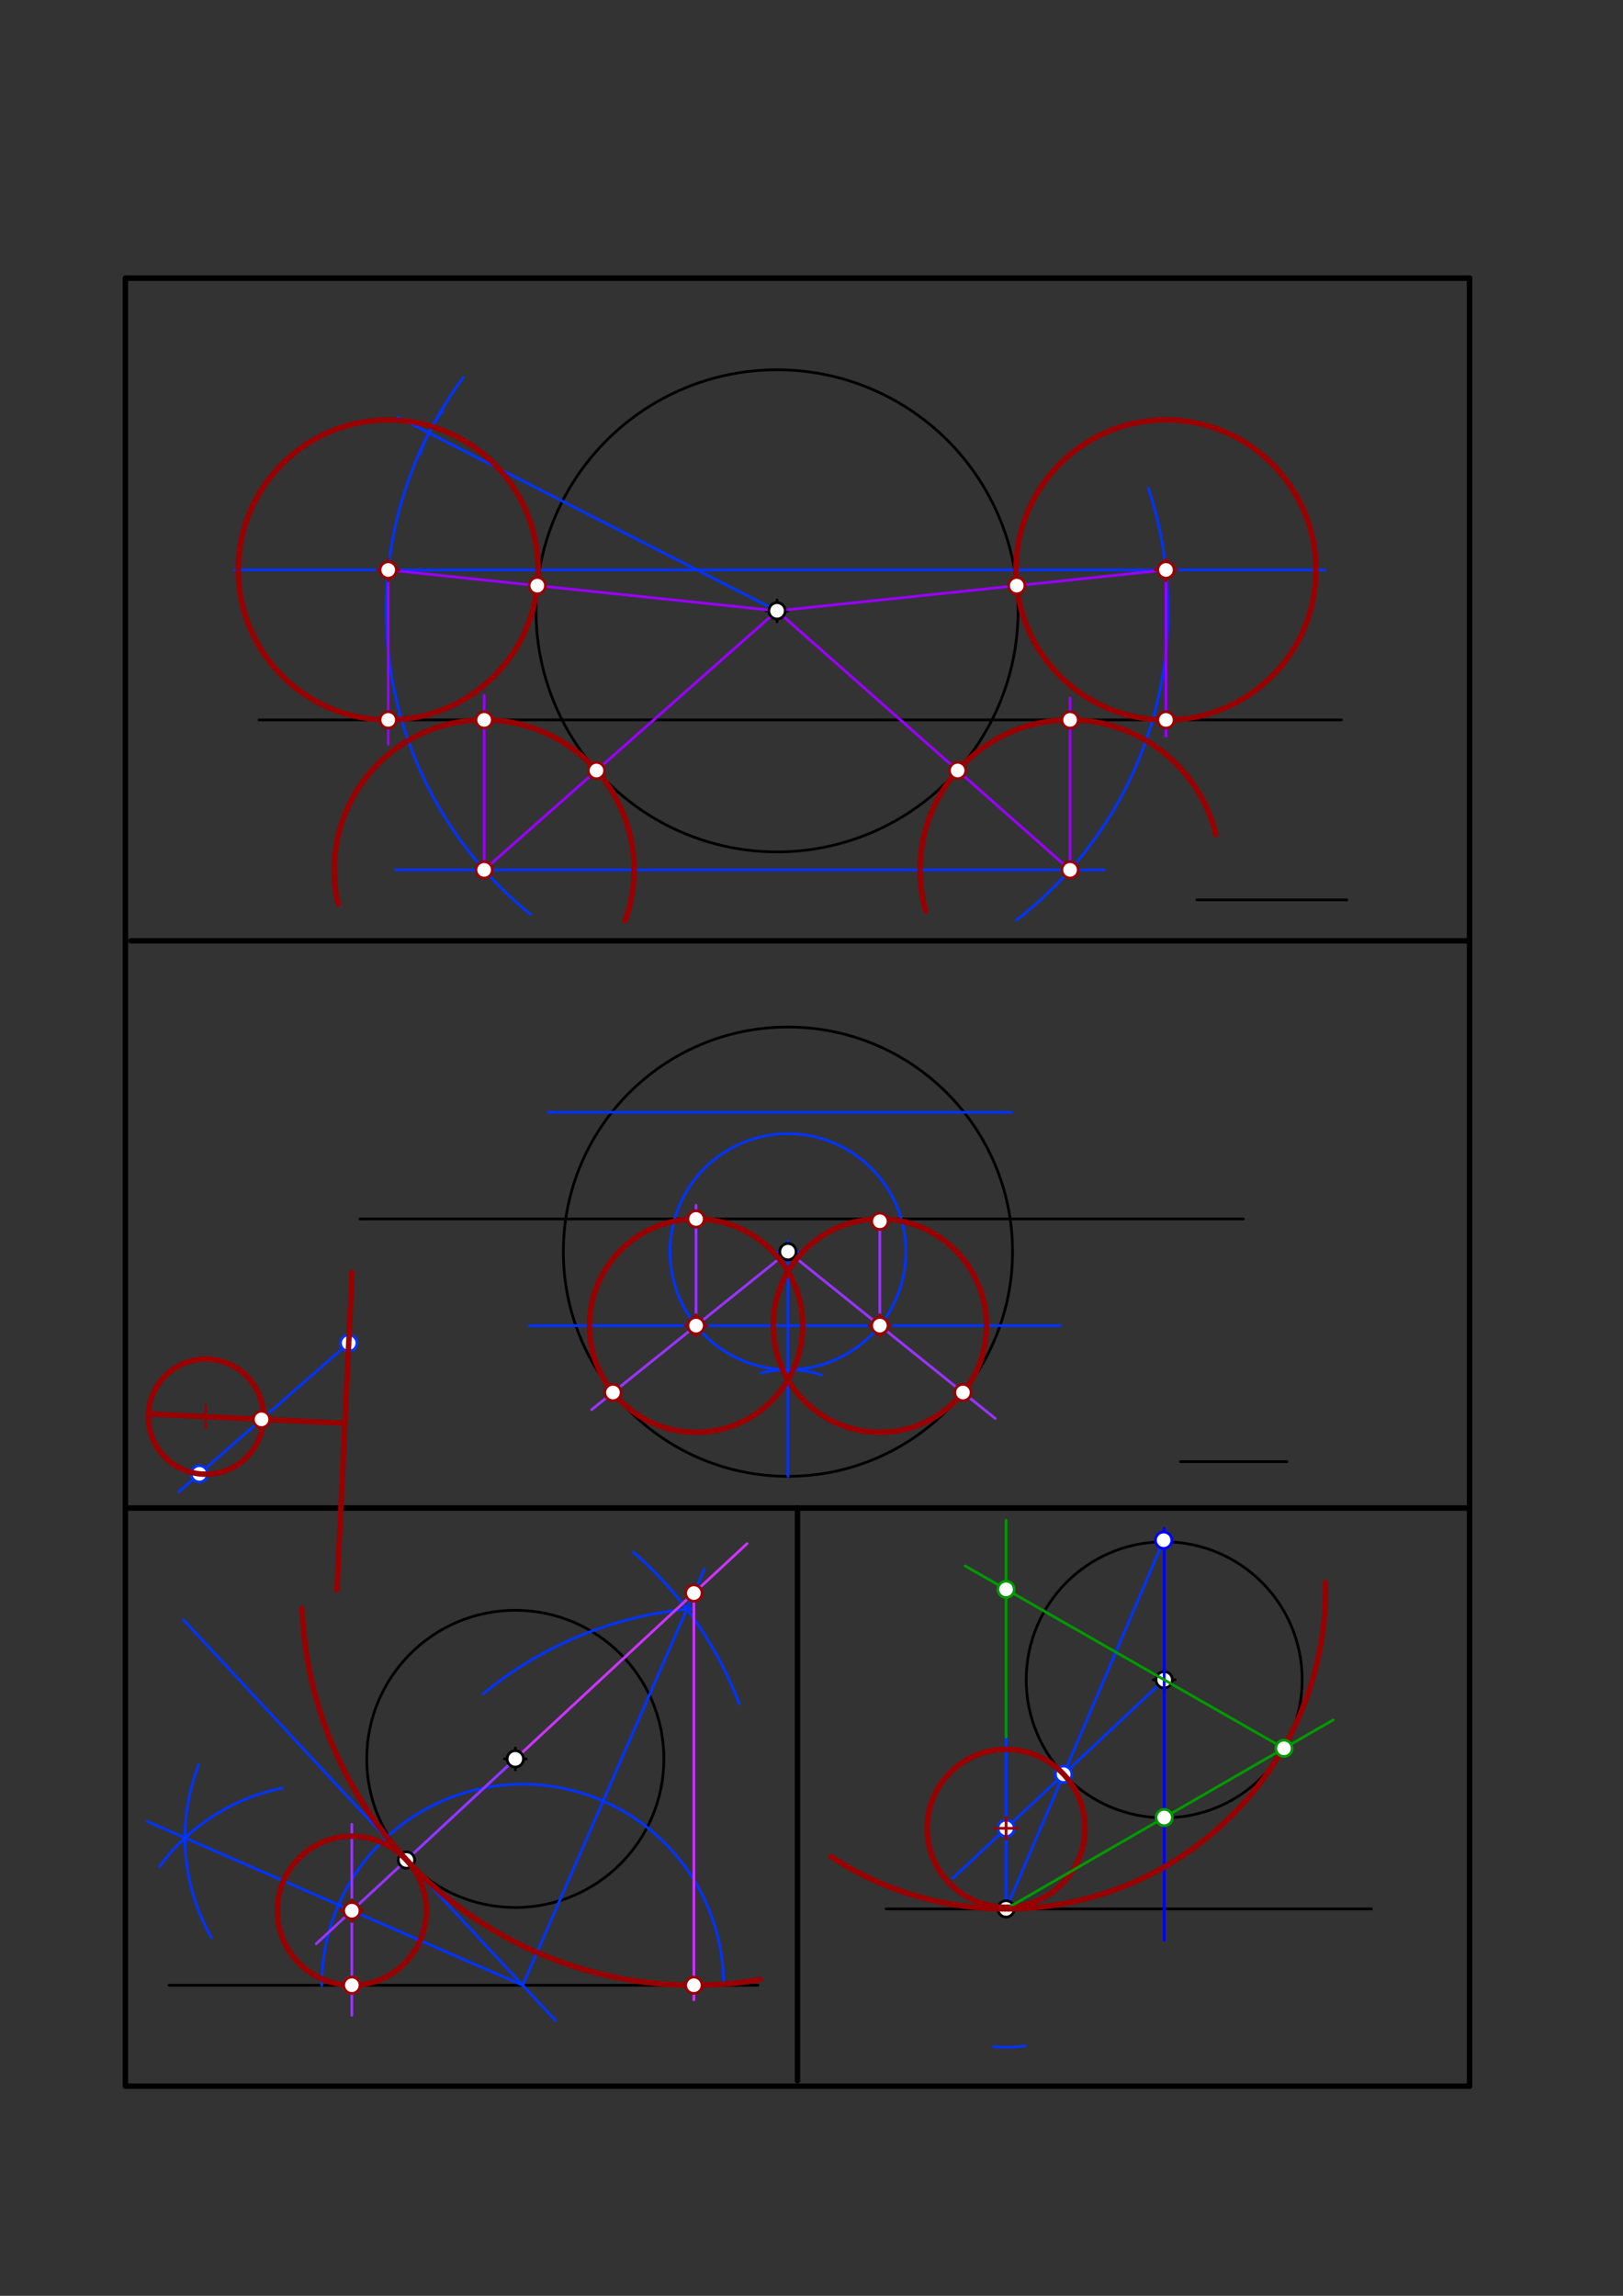 <svg xmlns="http://www.w3.org/2000/svg" class="svg--816" height="100%" preserveAspectRatio="xMidYMid meet" viewBox="0 0 595.276 841.89" width="100%"><rect x="0" y="0" width="595.276" height="841.89" fill="#333333" stroke="none"/><defs><marker id="marker-arrow" markerHeight="16" markerUnits="userSpaceOnUse" markerWidth="24" orient="auto-start-reverse" refX="24" refY="4" viewBox="0 0 24 8"><path d="M 0 0 L 24 4 L 0 8 z" stroke="inherit"></path></marker></defs><g class="aux-layer--949"><g class="element--733"><g class="center--a87"><line x1="281" y1="224" x2="289" y2="224" stroke="#000000" stroke-width="1" stroke-linecap="round"></line><line x1="285" y1="220" x2="285" y2="228" stroke="#000000" stroke-width="1" stroke-linecap="round"></line><circle class="hit--87b" cx="285" cy="224" r="4" stroke="none" fill="transparent"></circle></g><circle cx="285" cy="224" fill="none" r="88.408" stroke="#000000" stroke-dasharray="none" stroke-width="1"></circle></g><g class="element--733"><line stroke="#000000" stroke-dasharray="none" stroke-linecap="round" stroke-width="1" x1="95" x2="492" y1="264" y2="264"></line></g><g class="element--733"><g class="center--a87"><line x1="285" y1="459" x2="293" y2="459" stroke="#000000" stroke-width="1" stroke-linecap="round"></line><line x1="289" y1="455" x2="289" y2="463" stroke="#000000" stroke-width="1" stroke-linecap="round"></line><circle class="hit--87b" cx="289" cy="459" r="4" stroke="none" fill="transparent"></circle></g><circle cx="289" cy="459" fill="none" r="82.377" stroke="#000000" stroke-dasharray="none" stroke-width="1"></circle></g><g class="element--733"><line stroke="#000000" stroke-dasharray="none" stroke-linecap="round" stroke-width="1" x1="132" x2="456" y1="447" y2="447"></line></g><g class="element--733"><line stroke="#000000" stroke-dasharray="none" stroke-linecap="round" stroke-width="1" x1="62" x2="278" y1="728" y2="728"></line></g><g class="element--733"><g class="center--a87"><line x1="185" y1="645" x2="193" y2="645" stroke="#000000" stroke-width="1" stroke-linecap="round"></line><line x1="189" y1="641" x2="189" y2="649" stroke="#000000" stroke-width="1" stroke-linecap="round"></line><circle class="hit--87b" cx="189" cy="645" r="4" stroke="none" fill="transparent"></circle></g><circle cx="189" cy="645" fill="none" r="54.489" stroke="#000000" stroke-dasharray="none" stroke-width="1"></circle></g><g class="element--733"><line stroke="#000000" stroke-dasharray="none" stroke-linecap="round" stroke-width="1" x1="325" x2="503" y1="700" y2="700"></line></g><g class="element--733"><g class="center--a87"><line x1="423" y1="616" x2="431" y2="616" stroke="#000000" stroke-width="1" stroke-linecap="round"></line><line x1="427" y1="612" x2="427" y2="620" stroke="#000000" stroke-width="1" stroke-linecap="round"></line><circle class="hit--87b" cx="427" cy="616" r="4" stroke="none" fill="transparent"></circle></g><circle cx="427" cy="616" fill="none" r="50.606" stroke="#000000" stroke-dasharray="none" stroke-width="1"></circle></g><g class="element--733"><line stroke="#000000" stroke-dasharray="none" stroke-linecap="round" stroke-width="1" x1="439" x2="494" y1="330" y2="330"></line></g><g class="element--733"><line stroke="#000000" stroke-dasharray="none" stroke-linecap="round" stroke-width="1" x1="433" x2="472" y1="536" y2="536"></line></g><g class="element--733"><line stroke="#0033ff" stroke-dasharray="none" stroke-linecap="round" stroke-width="1" x1="486" x2="86" y1="209.008" y2="209.008"></line></g><g class="element--733"><line stroke="#0033ff" stroke-dasharray="none" stroke-linecap="round" stroke-width="1" x1="405" x2="145" y1="318.992" y2="318.992"></line></g><g class="element--733"><line stroke="#0033ff" stroke-dasharray="none" stroke-linecap="round" stroke-width="1" x1="285" x2="146" y1="224" y2="153"></line></g><g class="element--733"><path d="M 162.312 150.739 A 54.992 54.992 0 0 0 154.006 166.674" fill="none" stroke="#0033ff" stroke-dasharray="none" stroke-linecap="round" stroke-width="1"></path></g><g class="element--733"><path d="M 169.927 138.433 A 143.4 143.4 0 0 0 194.622 335.335" fill="none" stroke="#0033ff" stroke-dasharray="none" stroke-linecap="round" stroke-width="1"></path></g><g class="element--733"><path d="M 421.182 178.972 A 143.433 143.433 0 0 1 372.763 337.449" fill="none" stroke="#0033ff" stroke-dasharray="none" stroke-linecap="round" stroke-width="1"></path></g><g class="element--733"><line stroke="#9900ff" stroke-dasharray="none" stroke-linecap="round" stroke-width="1" x1="142.386" x2="285" y1="209.008" y2="224"></line></g><g class="element--733"><line stroke="#9900ff" stroke-dasharray="none" stroke-linecap="round" stroke-width="1" x1="142.386" x2="142.386" y1="209.008" y2="273"></line></g><g class="element--733"><line stroke="#9900ff" stroke-dasharray="none" stroke-linecap="round" stroke-width="1" x1="177.575" x2="285" y1="318.992" y2="224"></line></g><g class="element--733"><line stroke="#9900ff" stroke-dasharray="none" stroke-linecap="round" stroke-width="1" x1="177.575" x2="177.575" y1="318.992" y2="255"></line></g><g class="element--733"><line stroke="#9900ff" stroke-dasharray="none" stroke-linecap="round" stroke-width="1" x1="392.469" x2="285" y1="318.992" y2="224"></line></g><g class="element--733"><line stroke="#9900ff" stroke-dasharray="none" stroke-linecap="round" stroke-width="1" x1="392.469" x2="392.469" y1="318.992" y2="256"></line></g><g class="element--733"><line stroke="#9900ff" stroke-dasharray="none" stroke-linecap="round" stroke-width="1" x1="427.647" x2="285" y1="209.008" y2="224"></line></g><g class="element--733"><line stroke="#9900ff" stroke-dasharray="none" stroke-linecap="round" stroke-width="1" x1="427.647" x2="427.647" y1="209.008" y2="270"></line></g><g class="element--733"><line stroke="#0033ff" stroke-dasharray="none" stroke-linecap="round" stroke-width="1" x1="389" x2="194" y1="486.118" y2="486.118"></line></g><g class="element--733"><line stroke="#0033ff" stroke-dasharray="none" stroke-linecap="round" stroke-width="1" x1="371" x2="201" y1="407.882" y2="407.882"></line></g><g class="element--733"><line stroke="#0033ff" stroke-dasharray="none" stroke-linecap="round" stroke-width="1" x1="289" x2="289" y1="459" y2="541.377"></line></g><g class="element--733"><path d="M 279.093 503.534 A 39.118 39.118 0 0 1 301.255 504.228" fill="none" stroke="#0033ff" stroke-dasharray="none" stroke-linecap="round" stroke-width="1"></path></g><g class="element--733"><g class="center--a87"><line x1="285" y1="459" x2="293" y2="459" stroke="#0033ff" stroke-width="1" stroke-linecap="round"></line><line x1="289" y1="455" x2="289" y2="463" stroke="#0033ff" stroke-width="1" stroke-linecap="round"></line><circle class="hit--87b" cx="289" cy="459" r="4" stroke="none" fill="transparent"></circle></g><circle cx="289" cy="459" fill="none" r="43.259" stroke="#0033ff" stroke-dasharray="none" stroke-width="1"></circle></g><g class="element--733"><line stroke="#9933ff" stroke-dasharray="none" stroke-linecap="round" stroke-width="1" x1="289" x2="217" y1="459" y2="516.931"></line></g><g class="element--733"><line stroke="#9933ff" stroke-dasharray="none" stroke-linecap="round" stroke-width="1" x1="289" x2="365" y1="459" y2="520.149"></line></g><g class="element--733"><line stroke="#9933ff" stroke-dasharray="none" stroke-linecap="round" stroke-width="1" x1="255.296" x2="255.296" y1="486.118" y2="442"></line></g><g class="element--733"><line stroke="#9933ff" stroke-dasharray="none" stroke-linecap="round" stroke-width="1" x1="322.704" x2="322.704" y1="486.118" y2="447.846"></line></g><g class="element--733"><line stroke="#0033ff" stroke-dasharray="none" stroke-linecap="round" stroke-width="1" x1="189" x2="149.071" y1="645" y2="682.077"></line></g><g class="element--733"><line stroke="#0033ff" stroke-dasharray="none" stroke-linecap="round" stroke-width="1" x1="67.286" x2="203.786" y1="594" y2="741"></line></g><g class="element--733"><path d="M 118 728 A 73.714 73.714 0 1 1 265.428 728" fill="none" stroke="#0033ff" stroke-dasharray="none" stroke-linecap="round" stroke-width="1"></path></g><g class="element--733"><path d="M 58.495 684.515 A 73.701 73.701 0 0 1 103.546 655.73" fill="none" stroke="#0033ff" stroke-dasharray="none" stroke-linecap="round" stroke-width="1"></path></g><g class="element--733"><path d="M 72.916 647.14 A 73.701 73.701 0 0 0 77.558 710.535" fill="none" stroke="#0033ff" stroke-dasharray="none" stroke-linecap="round" stroke-width="1"></path></g><g class="element--733"><line stroke="#0033ff" stroke-dasharray="none" stroke-linecap="round" stroke-width="1" x1="191.714" x2="54" y1="728" y2="667.947"></line></g><g class="element--733"><line stroke="#9933ff" stroke-dasharray="none" stroke-linecap="round" stroke-width="1" x1="189" x2="116" y1="645" y2="712.786"></line></g><g class="element--733"><line stroke="#9933ff" stroke-dasharray="none" stroke-linecap="round" stroke-width="1" x1="129.045" x2="129.045" y1="669" y2="739"></line></g><g class="element--733"><path d="M 253.91 589.921 A 138.559 138.559 0 0 0 177.216 621.149" fill="none" stroke="#0033ff" stroke-dasharray="none" stroke-linecap="round" stroke-width="1"></path></g><g class="element--733"><path d="M 232.331 569.228 A 138.614 138.614 0 0 1 271.177 624.869" fill="none" stroke="#0033ff" stroke-dasharray="none" stroke-linecap="round" stroke-width="1"></path></g><g class="element--733"><line stroke="#0033ff" stroke-dasharray="none" stroke-linecap="round" stroke-width="1" x1="191.714" x2="258.349" y1="728" y2="575.35"></line></g><g class="element--733"><line stroke="#cc33ff" stroke-dasharray="none" stroke-linecap="round" stroke-width="1" x1="189" x2="274" y1="645" y2="566.071"></line></g><g class="element--733"><line stroke="#cc33ff" stroke-dasharray="none" stroke-linecap="round" stroke-width="1" x1="254.492" x2="254.492" y1="584.186" y2="733.35"></line></g><g class="element--733"><path d="M 364.462 750.537 A 50.74 50.74 0 0 0 376.046 750.249" fill="none" stroke="#0033ff" stroke-dasharray="none" stroke-linecap="round" stroke-width="1"></path></g><g class="element--733"><line stroke="#0033ff" stroke-dasharray="none" stroke-linecap="round" stroke-width="1" x1="369" x2="426.8" y1="700" y2="564.8"></line></g><g class="element--733"><line stroke="#0033ff" stroke-dasharray="none" stroke-linecap="round" stroke-width="1" x1="369" x2="369" y1="700" y2="620.5"></line></g><g class="element--733"><line stroke="#0033ff" stroke-dasharray="none" stroke-linecap="round" stroke-width="1" x1="427" x2="349.5" y1="616" y2="688.753"></line></g><g class="element--733"><line stroke="#0033ff" stroke-dasharray="none" stroke-linecap="round" stroke-width="1" x1="127.901" x2="65.5" y1="492.5" y2="547.131"></line></g><g class="element--733"><circle cx="289" cy="459" r="3" stroke="#000000" stroke-width="1" fill="#ffffff"></circle>}</g><g class="element--733"><circle cx="285" cy="224" r="3" stroke="#000000" stroke-width="1" fill="#ffffff"></circle>}</g><g class="element--733"><circle cx="189" cy="645" r="3" stroke="#000000" stroke-width="1" fill="#ffffff"></circle>}</g><g class="element--733"><circle cx="149.071" cy="682.077" r="3" stroke="#000000" stroke-width="1" fill="#ffffff"></circle>}</g><g class="element--733"><circle cx="369" cy="700" r="3" stroke="#000000" stroke-width="1" fill="#ffffff"></circle>}</g><g class="element--733"><circle cx="427" cy="616" r="3" stroke="#000000" stroke-width="1" fill="#ffffff"></circle>}</g><g class="element--733"><circle cx="129.045" cy="728" r="3" stroke="#9933ff" stroke-width="1" fill="#ffffff"></circle>}</g><g class="element--733"><circle cx="390.104" cy="650.636" r="3" stroke="#0033ff" stroke-width="1" fill="#ffffff"></circle>}</g><g class="element--733"><circle cx="369" cy="670.447" r="3" stroke="#0033ff" stroke-width="1" fill="#ffffff"></circle>}</g><g class="element--733"><circle cx="127.901" cy="492.5" r="3" stroke="#0033ff" stroke-width="1" fill="#ffffff"></circle>}</g><g class="element--733"><circle cx="73.113" cy="540.466" r="3" stroke="#0033ff" stroke-width="1" fill="#ffffff"></circle>}</g></g><g class="main-layer--75a"><g class="element--733"><line stroke="#000000" stroke-dasharray="none" stroke-linecap="round" stroke-width="2" x1="46" x2="539" y1="102" y2="102"></line></g><g class="element--733"><line stroke="#000000" stroke-dasharray="none" stroke-linecap="round" stroke-width="2" x1="539" x2="539" y1="102" y2="765"></line></g><g class="element--733"><line stroke="#000000" stroke-dasharray="none" stroke-linecap="round" stroke-width="2" x1="46" x2="46" y1="102" y2="765.024"></line></g><g class="element--733"><line stroke="#000000" stroke-dasharray="none" stroke-linecap="round" stroke-width="2" x1="46" x2="539" y1="765.024" y2="765.024"></line></g><g class="element--733"><line stroke="#000000" stroke-dasharray="none" stroke-linecap="round" stroke-width="2" x1="539" x2="48" y1="345" y2="345"></line></g><g class="element--733"><line stroke="#000000" stroke-dasharray="none" stroke-linecap="round" stroke-width="2" x1="539" x2="46" y1="553" y2="553"></line></g><g class="element--733"><line stroke="#000000" stroke-dasharray="none" stroke-linecap="round" stroke-width="2" x1="292.5" x2="292.5" y1="553" y2="763"></line></g><g class="element--733"><g class="center--a87"><line x1="138.386" y1="209.008" x2="146.386" y2="209.008" stroke="#990000" stroke-width="1" stroke-linecap="round"></line><line x1="142.386" y1="205.008" x2="142.386" y2="213.008" stroke="#990000" stroke-width="1" stroke-linecap="round"></line><circle class="hit--87b" cx="142.386" cy="209.008" r="4" stroke="none" fill="transparent"></circle></g><circle cx="142.386" cy="209.008" fill="none" r="54.992" stroke="#990000" stroke-dasharray="none" stroke-width="2"></circle></g><g class="element--733"><path d="M 229.311 337.634 A 54.992 54.992 0 1 0 124.03 331.525" fill="none" stroke="#990000" stroke-dasharray="none" stroke-linecap="round" stroke-width="2"></path></g><g class="element--733"><path d="M 339.566 334.127 A 55.025 55.025 0 1 1 445.949 306.044" fill="none" stroke="#990000" stroke-dasharray="none" stroke-linecap="round" stroke-width="2"></path></g><g class="element--733"><g class="center--a87"><line x1="423.647" y1="209.008" x2="431.647" y2="209.008" stroke="#990000" stroke-width="1" stroke-linecap="round"></line><line x1="427.647" y1="205.008" x2="427.647" y2="213.008" stroke="#990000" stroke-width="1" stroke-linecap="round"></line><circle class="hit--87b" cx="427.647" cy="209.008" r="4" stroke="none" fill="transparent"></circle></g><circle cx="427.647" cy="209.008" fill="none" r="55.025" stroke="#990000" stroke-dasharray="none" stroke-width="2"></circle></g><g class="element--733"><g class="center--a87"><line x1="251.296" y1="486.118" x2="259.296" y2="486.118" stroke="#990000" stroke-width="1" stroke-linecap="round"></line><line x1="255.296" y1="482.118" x2="255.296" y2="490.118" stroke="#990000" stroke-width="1" stroke-linecap="round"></line><circle class="hit--87b" cx="255.296" cy="486.118" r="4" stroke="none" fill="transparent"></circle></g><circle cx="255.296" cy="486.118" fill="none" r="39.118" stroke="#990000" stroke-dasharray="none" stroke-width="2"></circle></g><g class="element--733"><g class="center--a87"><line x1="318.704" y1="486.118" x2="326.704" y2="486.118" stroke="#990000" stroke-width="1" stroke-linecap="round"></line><line x1="322.704" y1="482.118" x2="322.704" y2="490.118" stroke="#990000" stroke-width="1" stroke-linecap="round"></line><circle class="hit--87b" cx="322.704" cy="486.118" r="4" stroke="none" fill="transparent"></circle></g><circle cx="322.704" cy="486.118" fill="none" r="39.118" stroke="#990000" stroke-dasharray="none" stroke-width="2"></circle></g><g class="element--733"><g class="center--a87"><line x1="125.045" y1="700.672" x2="133.045" y2="700.672" stroke="#990000" stroke-width="1" stroke-linecap="round"></line><line x1="129.045" y1="696.672" x2="129.045" y2="704.672" stroke="#990000" stroke-width="1" stroke-linecap="round"></line><circle class="hit--87b" cx="129.045" cy="700.672" r="4" stroke="none" fill="transparent"></circle></g><circle cx="129.045" cy="700.672" fill="none" r="27.328" stroke="#990000" stroke-dasharray="none" stroke-width="2"></circle></g><g class="element--733"><path d="M 278.848 725.923 A 143.814 143.814 0 0 1 110.789 589.823" fill="none" stroke="#990000" stroke-dasharray="none" stroke-linecap="round" stroke-width="2"></path></g><g class="element--733"><line stroke="#0000ff" stroke-dasharray="none" stroke-linecap="round" stroke-width="1" x1="427" x2="427" y1="560.4" y2="711.6"></line></g><g class="element--733"><g class="center--a87"><line x1="71.5" y1="519.5" x2="79.5" y2="519.5" stroke="#990000" stroke-width="1" stroke-linecap="round"></line><line x1="75.5" y1="515.5" x2="75.5" y2="523.5" stroke="#990000" stroke-width="1" stroke-linecap="round"></line><circle class="hit--87b" cx="75.5" cy="519.5" r="4" stroke="none" fill="transparent"></circle></g><circle cx="75.5" cy="519.5" fill="none" r="21.101" stroke="#990000" stroke-dasharray="none" stroke-width="2"></circle></g><g class="element--733"><line stroke="#990000" stroke-dasharray="none" stroke-linecap="round" stroke-width="2" x1="54.423" x2="126.5" y1="518.496" y2="521.929"></line></g><g class="element--733"><line stroke="#990000" stroke-dasharray="none" stroke-linecap="round" stroke-width="2" x1="129.139" x2="123.592" y1="466.5" y2="583"></line></g><g class="element--733"><g class="center--a87"><line x1="365" y1="670.447" x2="373" y2="670.447" stroke="#990000" stroke-width="1" stroke-linecap="round"></line><line x1="369" y1="666.447" x2="369" y2="674.447" stroke="#990000" stroke-width="1" stroke-linecap="round"></line><circle class="hit--87b" cx="369" cy="670.447" r="4" stroke="none" fill="transparent"></circle></g><circle cx="369" cy="670.447" fill="none" r="28.946" stroke="#990000" stroke-dasharray="none" stroke-width="2"></circle></g><g class="element--733"><line stroke="#009900" stroke-dasharray="none" stroke-linecap="round" stroke-width="1" x1="369" x2="489" y1="700" y2="630.69"></line></g><g class="element--733"><line stroke="#009900" stroke-dasharray="none" stroke-linecap="round" stroke-width="1" x1="369" x2="369" y1="637" y2="557.5"></line></g><g class="element--733"><line stroke="#009900" stroke-dasharray="none" stroke-linecap="round" stroke-width="1" x1="470.927" x2="354" y1="641.129" y2="574.24"></line></g><g class="element--733"><path d="M 304.875 680.897 A 117.179 117.179 0 0 0 486.153 580.327" fill="none" stroke="#990000" stroke-dasharray="none" stroke-linecap="round" stroke-width="2"></path></g><g class="element--733"><circle cx="142.386" cy="209.008" r="3" stroke="#990000" stroke-width="1" fill="#ffffff"></circle>}</g><g class="element--733"><circle cx="197.076" cy="214.757" r="3" stroke="#990000" stroke-width="1" fill="#ffffff"></circle>}</g><g class="element--733"><circle cx="142.386" cy="264" r="3" stroke="#990000" stroke-width="1" fill="#ffffff"></circle>}</g><g class="element--733"><circle cx="177.575" cy="318.992" r="3" stroke="#990000" stroke-width="1" fill="#ffffff"></circle>}</g><g class="element--733"><circle cx="218.771" cy="282.564" r="3" stroke="#990000" stroke-width="1" fill="#ffffff"></circle>}</g><g class="element--733"><circle cx="177.575" cy="264" r="3" stroke="#990000" stroke-width="1" fill="#ffffff"></circle>}</g><g class="element--733"><circle cx="392.469" cy="318.992" r="3" stroke="#990000" stroke-width="1" fill="#ffffff"></circle>}</g><g class="element--733"><circle cx="351.241" cy="282.55" r="3" stroke="#990000" stroke-width="1" fill="#ffffff"></circle>}</g><g class="element--733"><circle cx="392.469" cy="264" r="3" stroke="#990000" stroke-width="1" fill="#ffffff"></circle>}</g><g class="element--733"><circle cx="427.647" cy="209.008" r="3" stroke="#990000" stroke-width="1" fill="#ffffff"></circle>}</g><g class="element--733"><circle cx="372.924" cy="214.759" r="3" stroke="#990000" stroke-width="1" fill="#ffffff"></circle>}</g><g class="element--733"><circle cx="427.647" cy="264" r="3" stroke="#990000" stroke-width="1" fill="#ffffff"></circle>}</g><g class="element--733"><circle cx="322.704" cy="486.118" r="3" stroke="#990000" stroke-width="1" fill="#ffffff"></circle>}</g><g class="element--733"><circle cx="255.296" cy="486.118" r="3" stroke="#990000" stroke-width="1" fill="#ffffff"></circle>}</g><g class="element--733"><circle cx="224.818" cy="510.64" r="3" stroke="#990000" stroke-width="1" fill="#ffffff"></circle>}</g><g class="element--733"><circle cx="353.182" cy="510.64" r="3" stroke="#990000" stroke-width="1" fill="#ffffff"></circle>}</g><g class="element--733"><circle cx="322.704" cy="447.846" r="3" stroke="#990000" stroke-width="1" fill="#ffffff"></circle>}</g><g class="element--733"><circle cx="255.296" cy="447" r="3" stroke="#990000" stroke-width="1" fill="#ffffff"></circle>}</g><g class="element--733"><circle cx="129.045" cy="700.672" r="3" stroke="#990000" stroke-width="1" fill="#ffffff"></circle>}</g><g class="element--733"><circle cx="129.045" cy="728" r="3" stroke="#990000" stroke-width="1" fill="#ffffff"></circle>}</g><g class="element--733"><circle cx="254.492" cy="584.186" r="3" stroke="#990000" stroke-width="1" fill="#ffffff"></circle>}</g><g class="element--733"><circle cx="254.492" cy="728" r="3" stroke="#990000" stroke-width="1" fill="#ffffff"></circle>}</g><g class="element--733"><circle cx="426.8" cy="564.8" r="3" stroke="#0000ff" stroke-width="1" fill="#ffffff"></circle>}</g><g class="element--733"><circle cx="95.923" cy="520.496" r="3" stroke="#990000" stroke-width="1" fill="#ffffff"></circle>}</g><g class="element--733"><circle cx="427" cy="666.5" r="3" stroke="#009900" stroke-width="1" fill="#ffffff"></circle>}</g><g class="element--733"><circle cx="470.927" cy="641.129" r="3" stroke="#009900" stroke-width="1" fill="#ffffff"></circle>}</g><g class="element--733"><circle cx="369" cy="582.821" r="3" stroke="#009900" stroke-width="1" fill="#ffffff"></circle>}</g></g><g class="snaps-layer--ac6"></g><g class="temp-layer--52d"></g></svg>